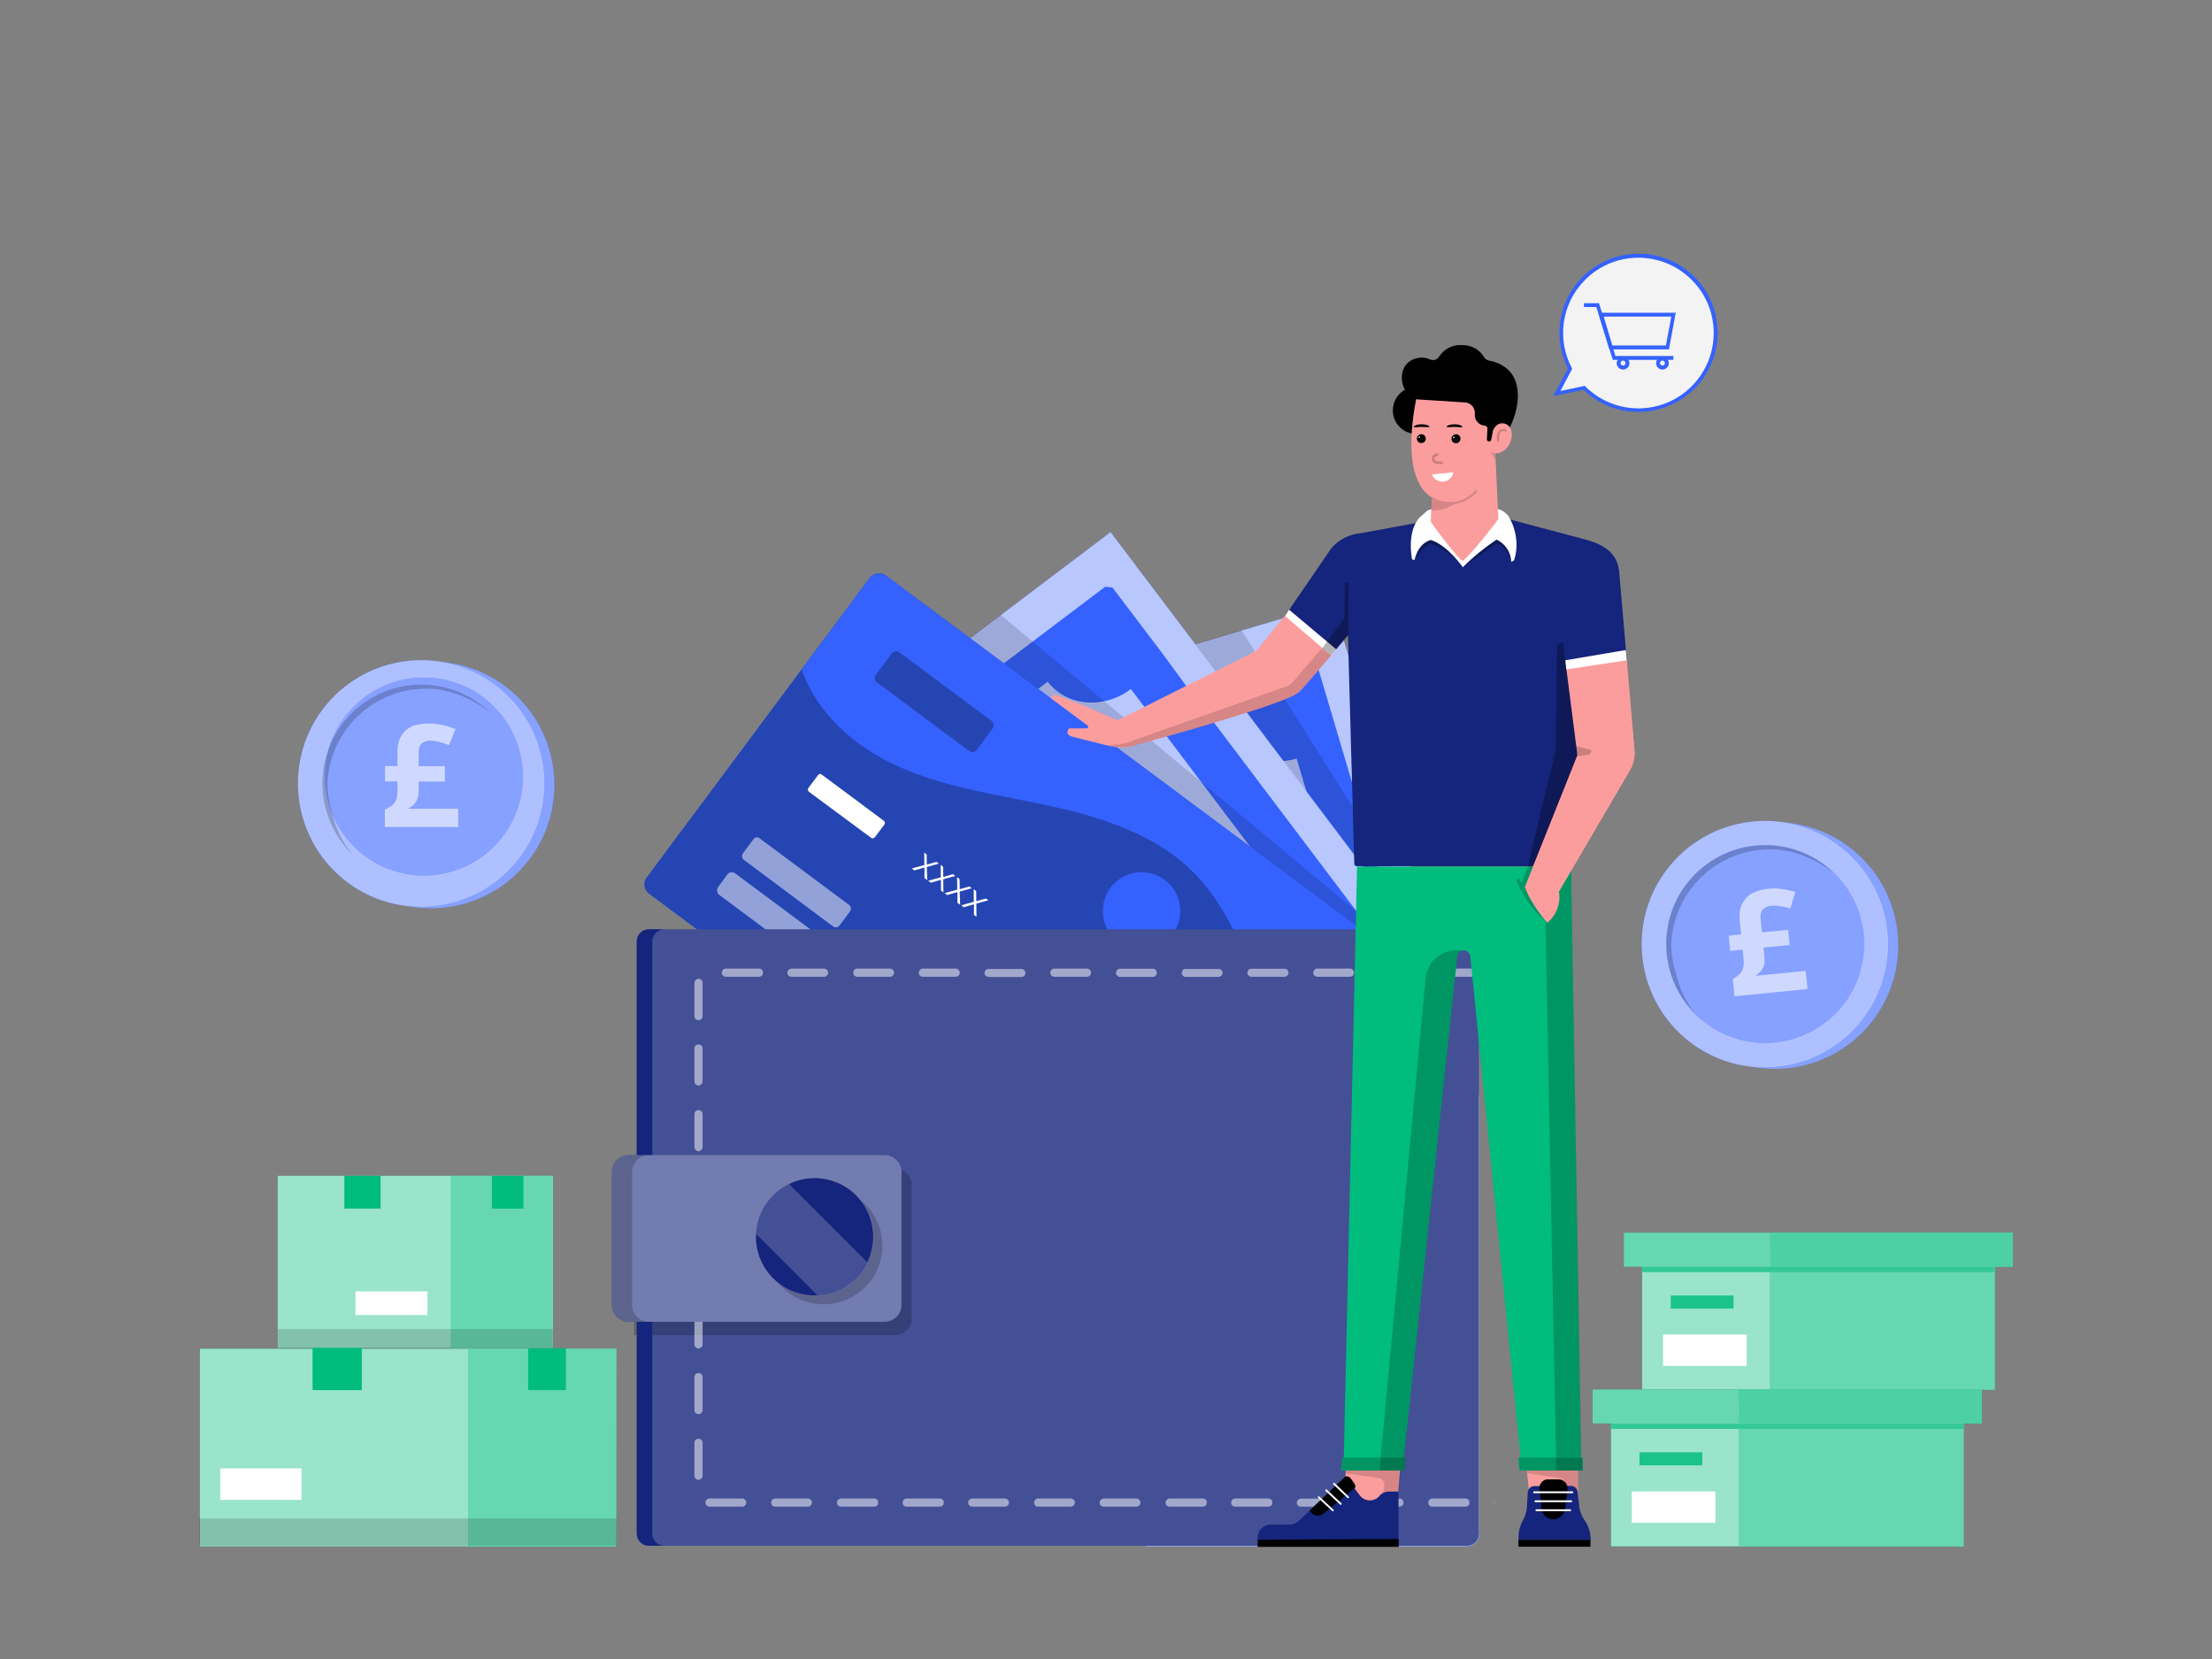 <?xml version="1.0" encoding="utf-8"?>
<!-- Generator: Adobe Illustrator 27.1.0, SVG Export Plug-In . SVG Version: 6.00 Build 0)  -->
<svg version="1.1" id="Layer_1" xmlns="http://www.w3.org/2000/svg" xmlns:xlink="http://www.w3.org/1999/xlink" x="0px" y="0px"
	 viewBox="0 0 1600 1200" style="enable-background:new 0 0 1600 1200;" xml:space="preserve">
<rect x="0" y="0" width="1600" height="1200" fill="#808080" stroke="none"/>
<style type="text/css">
	.st0{fill:#00BC7D;}
	.st1{opacity:0.6;fill:#FFFFFF;enable-background:new    ;}
	.st2{opacity:0.4;fill:#FFFFFF;enable-background:new    ;}
	.st3{fill:#FFFFFF;}
	.st4{opacity:0.15;enable-background:new    ;}
	.st5{fill:#3562FF;}
	.st6{opacity:0.65;fill:#FFFFFF;enable-background:new    ;}
	.st7{opacity:0.3;enable-background:new    ;}
	.st8{opacity:0.5;fill:#FFFFFF;enable-background:new    ;}
	.st9{fill:#15247C;}
	.st10{opacity:0.2;fill:#FFFFFF;enable-background:new    ;}
	.st11{opacity:0.2;enable-background:new    ;}
	.st12{fill:#FC9D9D;}
	.st13{fill:none;stroke:#FFFFFF;stroke-width:1.34;stroke-linecap:round;stroke-linejoin:round;}
	.st14{opacity:0.3;fill:#FFFFFF;enable-background:new    ;}
	.st15{opacity:0.1;fill:#FFFFFF;enable-background:new    ;}
	.st16{opacity:0.9;fill:#FFFFFF;enable-background:new    ;}
	.st17{opacity:0.6;}
</style>
<g>
	<path class="st0" d="M445.4,975.6H144.6v142.9h300.8V975.6z"/>
	<path class="st1" d="M445.4,975.6H144.6v142.9h300.8V975.6z"/>
	<path class="st0" d="M445.9,975.6H338.7v142.9h107.1L445.9,975.6L445.9,975.6z"/>
	<path class="st2" d="M445.9,975.6H338.7v142.9h107.1L445.9,975.6L445.9,975.6z"/>
	<path class="st3" d="M218.1,1062.1h-58.8v22.8h58.8V1062.1z"/>
	<path class="st0" d="M261.7,974.7h-35.6v30.8h35.6V974.7z"/>
	<path class="st0" d="M409.3,975.2H382v30.3h27.3V975.2z"/>
	<path class="st4" d="M446,1098.3H144v19.7h302V1098.3z"/>
	<path class="st0" d="M399.9,850.5h-199v124.4h199V850.5z"/>
	<path class="st1" d="M399.9,850.5h-199v124.4h199V850.5z"/>
	<path class="st3" d="M309.2,934.1h-52.1v17.1h52.1V934.1z"/>
	<path class="st0" d="M275.3,850.5h-26.2v23.7h26.2V850.5z"/>
	<path class="st0" d="M399.5,850.5h-73.3v124.4h73.3V850.5z"/>
	<path class="st2" d="M399.5,850.5h-73.3v124.4h73.3V850.5z"/>
	<path class="st0" d="M378.6,850.5h-22.8v23.7h22.8V850.5z"/>
	<path class="st4" d="M399.9,961.4h-199V975h199V961.4z"/>
	<path class="st5" d="M653.3,528.8l1.5,5l4.6,15.5l4.6,15.4l5.7,19.5l26.1,88l6.9,23.1l0.3,1l1.4,4.3l1.4,4.6l0.3,1.3l18.8,63
		l3.1,10.1l2.4,8l1.5,5.2l12.2,40.8l4.9,16.8l0.7,2.4l1.5,5.3l1.7,5.5l3.1,10.2l5.2,17.5l3.2,10.9l11.6,39.2l52.5,177h232.6
		c4.9,0,8.8-3.9,8.8-8.8V792.8l-1.7-5.6l-6.6-22.7l-17.2-58.1l-1.4-4.6l-0.4-1.3l-8.4-28.3l-24.4-81.9l-45.7-153.8L864.8,466
		l-23.5,7l-80,23.7l-11.5,3.5l-29,8.5l-53.8,16L653.3,528.8z"/>
	<path class="st6" d="M653.3,528.8l1.5,5l4.6,15.5l4.6,15.4l5.7,19.5l26.1,88l6.9,23.1l0.3,1l1.4,4.3l1.4,4.6l0.3,1.3l18.8,63
		l3.1,10.1l2.4,8l1.5,5.2l12.2,40.8l4.9,16.8l0.7,2.4l1.5,5.3l1.7,5.5l3.1,10.2l5.2,17.5l3.2,10.9l11.6,39.2l52.5,177h232.6
		c4.9,0,8.8-3.9,8.8-8.8V792.8l-1.7-5.6l-6.6-22.7l-17.2-58.1l-1.4-4.6l-0.4-1.3l-8.4-28.3l-24.4-81.9l-45.7-153.8L864.8,466
		l-23.5,7l-80,23.7l-11.5,3.5l-29,8.5l-53.8,16L653.3,528.8z"/>
	<path class="st5" d="M877.7,715.2c22.8-6.7,36-30.4,29.3-52.8c-6.7-22.4-30.5-35-53.4-28.3s-35.9,30.4-29.3,52.8
		S854.8,722.1,877.7,715.2z"/>
	<path class="st5" d="M684.7,553.4L720,672.2l5,17.1l2.9,9.9l0.4,1.4l1.5,5l12.6,42.7L746,760l2.9,9.9l20.7,69.7l3.8,12.6l3.1,10.2
		l3.4,11.2v0.1l2.2,7.6l0.1,0.6l6.2,20.4l3.6,12.3l2.5,8.7l47.6,160.4l1.7,5.9l8.4,28.3h34.9l-41.5-139.5L827,915.7l-5.3-18.1
		l-15.3-51.3l-3.1-10.2l-3.5-11.8l-19.5-65.5l-2.9-9.8l-12.7-42.7l-1.7-5.7l-1.4-4.6l-2.9-10.2l-4.1-13.4l-19-63.7
		c0.6-0.1,1.1-0.3,1.7-0.6c7.3-2.4,13.9-6.6,19.2-12c10.2-10.5,14.6-25.1,10.5-39.1l1.4-0.4l76.1-22.5l34.5-10.2l4.5-1.4
		c5.5,18.5,24.2,29.7,44.5,28c3.4-0.3,6.7-0.8,9.9-1.8l7.4,24.9l18.6,62.9l10.8,36.3l16.4,55.5l55.7,187.7l18.9,63.7l3.6,12.5V873.9
		l-20.6-69.5l-27.2-91.7l-11.9-40.1l-6.7-22.7l-52-175.1c-1.5-0.8-3.2-1.7-4.9-2.4l-63,18.8l-23.5,7L825,508.4l-81.2,24.1l-56.8,17
		C686.3,550.5,685.5,551.9,684.7,553.4z"/>
	<path class="st5" d="M544.7,580.5l54.8,72.4l14.6,19.3l37.8,50l6.3,8.4l40.3,53.4l6.3,8.4l43.8,58l1.8,2.4l6.4,8.5l5,6.7l1.3,1.7
		l8.1,10.8v0.1l0.3,0.3l3.4,4.5l13,17.2l11.9,15.7l45.7,60.4l81.2,107.4l2.8,3.8l21.4,28.3h109.7c4.9,0,8.8-3.9,8.8-8.8V737.5
		l-5.2-6.9l-0.1-0.1l-18.1-24l-3.5-4.6l-0.8-1.3l-17.9-23.8l-3.5-4.6l-17.1-22.5l-57.7-76.5l-17.2-22.8L900.1,513l-16.7-22.1
		L864.6,466l-61.3-81.1L685.5,474l-61.1,46.4L588,547.8l-35,26.5L544.7,580.5z"/>
	<path class="st6" d="M544.7,580.5l54.8,72.4l14.6,19.3l37.8,50l6.3,8.4l40.3,53.4l6.3,8.4l43.8,58l1.8,2.4l6.4,8.5l5,6.7l1.3,1.7
		l8.1,10.8v0.1l0.3,0.3l3.4,4.5l13,17.2l11.9,15.7l45.7,60.4l81.2,107.4l2.8,3.8l21.4,28.3h109.7c4.9,0,8.8-3.9,8.8-8.8V737.5
		l-5.2-6.9l-0.1-0.1l-18.1-24l-3.5-4.6l-0.8-1.3l-17.9-23.8l-3.5-4.6l-17.1-22.5l-57.7-76.5l-17.2-22.8L900.1,513l-16.7-22.1
		L864.6,466l-61.3-81.1L685.5,474l-61.1,46.4L588,547.8l-35,26.5L544.7,580.5z"/>
	<path class="st5" d="M820.4,676.3c19-14.4,23-41,8.8-59.8c-14.1-18.8-40.9-22.1-59.9-7.7c-19,14.4-23,41-8.8,59.8
		C774.6,687.3,801.3,690.7,820.4,676.3z"/>
	<path class="st5" d="M582.8,592.6l33.2,43.8l26.9,35.6l21.4,28.4l4.5,5.9l2.2,3.1l3.1,4.2l3.2,4.2l41.3,54.6l4.2,5.6l2.1,2.8l5,6.6
		l39.5,52.2l7.8,10.4l6.3,8.4l33.2,43.7l10.2,13.6l107.7,142.4l19.3,25.6l2.2,2.9l0.8,1.1L980,1118h80.8c4.9,0,8.8-3.9,8.8-8.8v-1.5
		c-14.3-13.9-38.2-14.6-56.3-1l-12.9-16.9l-2.2-2.9l-2.2-2.9l-48.6-64.1l-56-74.1l-50.3-66.5L830,864.6l-16.7-22.1l-6.3-8.4
		l-7.3-9.7l-43.4-57.6l-6.4-8.5l-7.6-10.1l-31.7-41.9l-1.8-2.4l-2.7-3.5l-3.4-4.3l-0.6-0.8l-17.5-23.2l-34.9-46.2
		c13.3-10.1,19.9-25.4,18.6-39.8c-0.6-7.1-3.1-13.9-7.4-19.6l2.7-2.1l5-3.8l59.1-44.7l21.3-16.1l8.8-6.7c0.8,1.1,1.8,2.2,2.8,3.2
		c14.1,14.8,38.9,16.1,57.4,2.1l7,9.2l19.5,25.8l104.6,138.4l41.7,55.5l57.7,76.3l20.7,27.3v-55.7l-8.4-11.1l-39.5-52.2l-6.2-8.1
		l-2.8-3.6l-21.4-28.3l-27.5-36.3l-84.5-111.9l-19.6-25.8l-18.3-25L804.7,425c-1.8-0.3-3.6-0.4-5.3-0.6l-93,70.3l-39.6,30l-12,9.1
		l-6.3,4.8l-45.7,34.6l-15.8,12l-3.1,2.4C583.4,589.1,583,591,582.8,592.6z"/>
	<path class="st4" d="M864.5,465.8l18.9,24.9l16.7,22.1l28.2,37.3l17.4,22.8l57.7,76.5l39.1,52.1l-8.4-29.4L988.7,600l-74.5-118.4
		L898,455.8L864.5,465.8z"/>
	<path class="st4" d="M697.3,464.9L982.5,672h14L723.7,444.7L697.3,464.9z"/>
	<path class="st5" d="M819,906.5L469.4,646.4c-3.6-2.8-4.5-8-1.7-11.6L629.1,418c2.8-3.6,8-4.5,11.6-1.7l349.4,260.1
		c3.6,2.8,4.3,8,1.7,11.6L830.6,904.8C827.8,908.5,822.6,909.3,819,906.5z"/>
	<path class="st7" d="M819,906.5L469.4,646.4c-3.6-2.8-4.5-8-1.7-11.6L629.1,418c2.8-3.6,8-4.5,11.6-1.7l349.4,260.1
		c3.6,2.8,4.3,8,1.7,11.6L830.6,904.8C827.8,908.5,822.6,909.3,819,906.5z"/>
	<path class="st5" d="M989.8,676.1L641.2,416.6c-3.9-2.9-9.4-2.1-12.3,1.8l-48.3,65c-0.4,0.6-0.4,1.1-0.3,1.8
		c10.5,30.4,37.7,54.6,67.5,68.3c35.6,16.5,75.1,21.4,113.3,29.8s77.5,21.6,104.3,49.9c25.5,26.8,36.8,63.4,53.2,96.6
		c5,10.2,10.8,19.9,17.5,29c0.6,0.8,1.8,1,2.7,0.4c0.1-0.1,0.3-0.3,0.4-0.4l52.4-70.4C994.6,684.5,993.8,679.1,989.8,676.1z"/>
	<path class="st3" d="M668.7,635.2v-7.7l-7.4,2.1l-1.8-1.4l9.1-2.5l-0.1-9l1.8,1.4l0.1,7.3l7-2l1.7,1.3l-8.7,2.4l0.3,9.5
		L668.7,635.2z"/>
	<path class="st3" d="M680.6,644.1v-7.7l-7.4,2.1l-1.8-1.4l9.1-2.5l-0.1-9l1.8,1.4l0.1,7.3l7-2l1.7,1.3l-8.7,2.4l0.1,9.5
		L680.6,644.1z"/>
	<path class="st3" d="M692.5,653v-7.7l-7.4,2.1l-1.8-1.4l9.1-2.5l-0.1-9l1.8,1.4l0.1,7.3l7-2l1.7,1.3l-8.7,2.4l0.3,9.5L692.5,653z"
		/>
	<path class="st3" d="M704.5,661.8v-7.7l-7.4,2.1l-1.8-1.4l9.1-2.5l-0.1-9.1l1.8,1.4l0.1,7.3l7-2l1.7,1.3l-8.7,2.4l0.1,9.5
		L704.5,661.8z"/>
	<path class="st3" d="M744.2,691.4v-7.7l-7.4,2.1l-1.8-1.4l9.1-2.5l-0.1-9l1.8,1.4l0.1,7.3l7-2l1.7,1.3l-8.7,2.4l0.1,9.5
		L744.2,691.4z"/>
	<path class="st3" d="M756.1,700.2v-7.7l-7.4,2.1l-1.8-1.4l9.1-2.5l-0.1-9l1.8,1.4l0.1,7.3l7-2l1.7,1.3l-8.7,2.4l0.3,9.5
		L756.1,700.2z"/>
	<path class="st3" d="M768,709.2v-7.7l-7.4,2.1l-1.8-1.4l9.1-2.5l-0.1-9l1.8,1.4l0.1,7.3l7-2l1.7,1.3l-8.7,2.4l0.3,9.5L768,709.2z"
		/>
	<path class="st3" d="M779.9,718v-7.7l-7.4,2.1l-1.8-1.4l9.1-2.5l-0.1-9l1.8,1.4l0.1,7.3l7-2l1.7,1.3l-8.7,2.4l0.1,9.5L779.9,718z"
		/>
	<path class="st5" d="M825.7,686.9c15.5,0,28-12.5,28-28s-12.5-28-28-28s-28,12.5-28,28S810.2,686.9,825.7,686.9z"/>
	<path class="st7" d="M650.5,471.8l66.7,49.6c1.7,1.3,2.1,3.6,0.8,5.5l-11.5,15.5c-1.3,1.7-3.6,2.1-5.5,0.8l-66.7-49.6
		c-1.7-1.3-2.1-3.6-0.8-5.5l11.5-15.5C646.4,470.9,648.8,470.5,650.5,471.8z"/>
	<path class="st8" d="M532,631.9l118.8,88.4c2,1.4,2.2,4.1,0.8,6l-6.4,8.7c-1.4,2-4.1,2.2-6,0.8l-118.8-88.4c-2-1.4-2.2-4.1-0.8-6
		l6.4-8.7C527.4,630.7,530,630.3,532,631.9z"/>
	<path class="st8" d="M549.5,606.4l64.7,48.2c1.4,1.1,1.7,3.1,0.7,4.5l-7.7,10.4c-1.1,1.4-3.1,1.7-4.5,0.7L538,621.9
		c-1.4-1.1-1.7-3.1-0.7-4.5L545,607C546.1,605.5,548.1,605.3,549.5,606.4z"/>
	<path class="st3" d="M594.3,560.2l45,33.5c0.8,0.7,1,1.8,0.4,2.7l-6.9,9.2c-0.7,0.8-1.8,1-2.7,0.4l-45-33.3c-0.8-0.7-1-1.8-0.4-2.7
		l6.9-9.2C592.4,559.7,593.5,559.5,594.3,560.2z"/>
	<path class="st3" d="M820.8,728.8l45,33.5c0.8,0.7,1,1.8,0.4,2.7l-6.9,9.2c-0.7,0.8-1.8,1-2.7,0.4l-45-33.5c-0.8-0.7-1-1.8-0.4-2.7
		l6.9-9.2C818.8,728.2,820,728.1,820.8,728.8z"/>
	<path class="st9" d="M460.6,681v428.3c0,4.9,3.9,8.8,8.8,8.8h591.5c4.9,0,8.8-3.9,8.8-8.8V681c0-4.9-3.9-8.8-8.8-8.8H469.5
		C464.6,672.2,460.7,676.1,460.6,681z"/>
	<path class="st10" d="M460.6,681v428.3c0,4.9,3.9,8.8,8.8,8.8h591.5c4.9,0,8.8-3.9,8.8-8.8V681c0-4.9-3.9-8.8-8.8-8.8H469.5
		C464.6,672.2,460.7,676.1,460.6,681z"/>
	<path class="st11" d="M458.5,965.8h188.8c6.7,0,12.2-5.5,12.2-12.2v-96.2c0-6.7-5.5-12.2-12.2-12.2H458.5V965.8z"/>
	<path class="st9" d="M471.8,1109.3V681c0-4.9,3.9-8.8,8.8-8.8h-11.2c-4.9,0-8.8,3.9-8.8,8.8v428.3c0,4.9,3.9,8.8,8.8,8.8h11.2
		C475.7,1118.2,471.8,1114.2,471.8,1109.3z"/>
	<path class="st8" d="M1044.9,703.6c0,1.7,1.3,2.9,2.9,2.9h23.8c1.7-0.1,2.8-1.5,2.8-3.1c-0.1-1.5-1.3-2.7-2.8-2.8h-23.8
		C1046.3,700.6,1044.9,701.9,1044.9,703.6z M997.4,703.6c0,1.7,1.3,2.9,2.9,2.9h23.8c1.4,0,2.5-1,2.8-2.2c0-0.3,0.1-0.4,0.1-0.7
		c0-1.5-1.3-2.9-2.8-2.9h-23.8C998.8,700.5,997.4,701.8,997.4,703.6C997.4,703.4,997.4,703.4,997.4,703.6z M949.9,703.6
		c0,1.7,1.3,2.9,2.9,2.9h23.8c1.7-0.1,2.8-1.5,2.8-3.1c-0.1-1.5-1.3-2.7-2.8-2.8h-23.8C951.2,700.6,949.9,701.9,949.9,703.6z
		 M902.3,703.6c0,1.5,1.1,2.8,2.7,2.9c0.1,0,0.1,0,0.3,0h23.8c1.7,0,2.9-1.4,2.9-2.9c0-1.7-1.3-2.9-2.9-2.9h-23.8
		C903.7,700.5,902.3,701.9,902.3,703.6z M854.8,703.6c0,0.1,0,0.4,0,0.6s0,0.1,0,0.3c0.4,1.3,1.5,2.1,2.8,2.1h23.8
		c0.3,0,0.4,0,0.7-0.1c1.4-0.3,2.2-1.5,2.2-2.8c0-0.7-0.3-1.4-0.7-2l-0.1-0.1c-0.6-0.6-1.3-0.7-2-0.7h-23.8
		C856.1,700.6,854.8,701.9,854.8,703.6z M807.2,703.6c0,1.1,0.7,2.1,1.7,2.7c0.4,0.3,0.8,0.3,1.3,0.3H834c1.7-0.1,2.8-1.5,2.8-3.1
		c-0.1-1.5-1.3-2.7-2.8-2.8h-23.8C808.6,700.6,807.4,701.9,807.2,703.6z M759.7,703.6c0,1.7,1.3,2.9,2.9,2.9h23.8
		c1.7-0.1,2.8-1.5,2.8-3.1c-0.1-1.5-1.3-2.7-2.8-2.8h-23.8C761,700.6,759.7,701.9,759.7,703.6z M712.1,703.6c0,1.3,0.7,2.4,1.8,2.8
		c0.3,0.1,0.7,0.1,1.1,0.3h23.8c0.8,0,1.5-0.3,2.1-0.8c0.6-0.6,0.8-1.4,0.8-2.1c0-1.4-1-2.7-2.4-2.9c-0.1,0-0.4,0-0.6,0h-23.8
		C713.5,700.8,712.3,702,712.1,703.6z M664.6,703.6c0,1.7,1.3,2.9,2.9,2.9h23.8c1.7,0,2.9-1.3,2.9-2.9c0-0.1,0-0.1,0-0.3
		c-0.1-1.5-1.4-2.7-2.9-2.7h-23.8C666,700.6,664.6,701.9,664.6,703.6z M617.2,703.6c0,1.7,1.3,2.9,2.9,2.9h23.8
		c1.7-0.1,2.8-1.5,2.8-3.1c-0.1-1.5-1.3-2.7-2.8-2.8h-23.8C618.4,700.6,617.2,701.9,617.2,703.6z M569.5,703.6
		c0,1.7,1.3,2.9,2.9,2.9h23.8c1.7-0.1,2.8-1.5,2.8-3.1c-0.1-1.5-1.3-2.7-2.8-2.8h-23.7c-0.4,0-0.7,0-1.1,0.3
		C570.4,701.2,569.7,702.3,569.5,703.6z M522.1,703.6c0,1.7,1.3,2.9,2.9,2.9h23.8c1.7,0.1,3.1-1.1,3.1-2.8c0.1-1.7-1.1-3.1-2.8-3.1
		c-0.1,0-0.3,0-0.4,0h-23.8C523.5,700.6,522.1,701.9,522.1,703.6z M502.3,711v23.8c-0.1,1.7,1.1,3.1,2.8,3.1
		c1.7,0.1,3.1-1.1,3.1-2.8c0-0.1,0-0.3,0-0.4v-23.8c0-1.7-1.3-2.9-2.9-2.9C503.6,708.1,502.3,709.3,502.3,711z M502.3,758.6v23.8
		c0.1,1.7,1.5,2.8,3.1,2.8c1.5-0.1,2.7-1.3,2.8-2.8v-23.8c0.1-1.7-1.1-3.1-2.8-3.1c-1.7-0.1-3.1,1.1-3.1,2.8
		C502.2,758.3,502.2,758.5,502.3,758.6z M502.3,806.1v23.8c0.1,1.7,1.5,2.8,3.1,2.8c1.5-0.1,2.7-1.3,2.8-2.8v-23.8
		c0.1-1.7-1.1-3.1-2.8-3.1c-1.7-0.1-3.1,1.1-3.1,2.8C502.2,806,502.2,806.1,502.3,806.1z M502.3,853.7v23.8
		c-0.1,1.7,1.1,3.1,2.8,3.1c1.7,0.1,3.1-1.1,3.1-2.8c0-0.1,0-0.3,0-0.4v-23.8c-0.1-1.7-1.5-2.8-3.1-2.8
		C503.6,851.1,502.3,852.2,502.3,853.7z M502.3,901.2V925c-0.1,1.7,1.1,3.1,2.8,3.1c1.7,0.1,3.1-1.1,3.1-2.8c0-0.1,0-0.3,0-0.4
		v-23.8c-0.1-1.7-1.5-2.8-3.1-2.8C503.6,898.5,502.3,899.8,502.3,901.2z M502.3,948.8v23.8c0.1,1.7,1.5,2.8,3.1,2.8
		c1.5-0.1,2.7-1.3,2.8-2.8v-23.8c-0.1-1.7-1.5-2.8-3.1-2.8C503.6,946.2,502.3,947.3,502.3,948.8z M502.3,996.3v23.8
		c0.1,1.7,1.5,2.8,3.1,2.8c1.5-0.1,2.7-1.3,2.8-2.8v-23.8c0.1-1.7-1.1-3.1-2.8-3.1c-1.7-0.1-3.1,1.1-3.1,2.8
		C502.2,996,502.2,996.2,502.3,996.3z M502.3,1043.8v23.8c0.1,1.7,1.5,2.8,3.1,2.8c1.5-0.1,2.7-1.3,2.8-2.8v-23.8
		c0.1-1.7-1.1-3.1-2.8-3.1c-1.7-0.1-3.1,1.1-3.1,2.8C502.2,1043.5,502.2,1043.6,502.3,1043.8z M1080.7,1086.9c0,0.4,0.1,0.8,0.3,1.3
		v-2.4C1080.7,1086.2,1080.7,1086.5,1080.7,1086.9z M1033.1,1086.9c0,1.7,1.3,2.9,2.9,2.9h23.8c1.7,0.1,3.1-1.1,3.1-2.8
		c0.1-1.7-1.1-3.1-2.8-3.1c-0.1,0-0.3,0-0.4,0h-23.8C1034.4,1084,1033.1,1085.4,1033.1,1086.9z M985.6,1086.9c0,1.7,1.3,2.9,2.9,2.9
		h23.8c1.7,0,2.9-1.3,2.9-2.9c0-1.1-0.6-2.1-1.5-2.7c-0.4-0.3-1-0.4-1.4-0.3h-23.8C986.9,1084,985.6,1085.2,985.6,1086.9z
		 M938,1086.9c0,1.7,1.3,2.9,2.9,2.9h23.8c1.3,0,2.5-1,2.8-2.2c0-0.1,0.1-0.4,0.1-0.6v-0.1c0-1.4-1-2.5-2.2-2.8
		c-0.3,0-0.4-0.1-0.7-0.1H941c-1.3,0-2.4,0.8-2.8,2.1C938,1086.5,938,1086.6,938,1086.9z M890.5,1086.9c0,1.7,1.3,2.9,2.9,2.9h23.8
		c1.7,0.1,3.1-1.1,3.1-2.8c0.1-1.7-1.1-3.1-2.8-3.1c-0.1,0-0.3,0-0.4,0h-23.8C891.8,1084,890.5,1085.2,890.5,1086.9z M843.1,1086.9
		c0,1.7,1.3,2.9,2.9,2.9h23.8c1.7,0.1,3.1-1.1,3.1-2.8c0.1-1.7-1.1-3.1-2.8-3.1c-0.1,0-0.3,0-0.4,0h-23.8
		C844.3,1084,843.1,1085.4,843.1,1086.9z M795.4,1086.9c0,1.7,1.3,2.9,2.9,2.9h23.8c1.7-0.1,2.8-1.5,2.8-3.1
		c-0.1-1.5-1.3-2.7-2.8-2.8h-23.8C796.8,1084,795.4,1085.4,795.4,1086.9z M748,1086.9c0,1.7,1.3,2.9,2.9,2.9h23.8
		c1.7-0.1,2.8-1.5,2.8-3.1c-0.1-1.5-1.3-2.7-2.8-2.8h-23.8C749.2,1084,748,1085.4,748,1086.9z M700.3,1086.9c0,1.7,1.3,2.9,2.9,2.9
		H727c1.7-0.1,2.8-1.5,2.8-3.1c-0.1-1.5-1.3-2.7-2.8-2.8h-23.8C701.7,1084,700.3,1085.2,700.3,1086.9z M652.9,1086.9
		c0,1.7,1.3,2.9,2.9,2.9h23.8c1.7,0.1,3.1-1.1,3.1-2.8c0.1-1.7-1.1-3.1-2.8-3.1c-0.1,0-0.3,0-0.4,0h-23.8
		C654.1,1084,652.9,1085.4,652.9,1086.9z M605.4,1086.9c0,1.7,1.3,2.9,2.9,2.9h23.8c1.7,0.1,3.1-1.1,3.1-2.8
		c0.1-1.7-1.1-3.1-2.8-3.1c-0.1,0-0.3,0-0.4,0h-23.8C606.6,1084,605.4,1085.4,605.4,1086.9z M557.8,1086.9c0,1.7,1.3,2.9,2.9,2.9
		h23.8c1.7-0.1,2.8-1.5,2.8-3.1c-0.1-1.5-1.3-2.7-2.8-2.8h-23.8C559,1084,557.8,1085.4,557.8,1086.9z M510.3,1086.6
		c-0.1,1.7,1,3.1,2.7,3.2c0.4,0,0.8,0,1.4,0H537c1.7-0.1,2.8-1.5,2.8-3.1c-0.1-1.5-1.3-2.7-2.8-2.8h-22.7c-0.3,0-0.6,0-0.7,0
		C511.8,1083.8,510.4,1085,510.3,1086.6z"/>
	<path class="st9" d="M454.7,835.5h185.2c6.7,0,12.2,5.5,12.2,12.2v96.2c0,6.7-5.5,12.2-12.2,12.2H454.7c-6.7,0-12.2-5.5-12.2-12.2
		v-96.2C442.5,841,448,835.5,454.7,835.5z"/>
	<path class="st2" d="M454.7,835.5h185.2c6.7,0,12.2,5.5,12.2,12.2v96.2c0,6.7-5.5,12.2-12.2,12.2H454.7c-6.7,0-12.2-5.5-12.2-12.2
		v-96.2C442.5,841,448,835.5,454.7,835.5z"/>
	<path class="st11" d="M457.2,943.9v-96.2c0-6.7,5.5-12.2,12.2-12.2h-14.6c-6.7,0-12.2,5.5-12.2,12.2v96.2c0,6.7,5.5,12.2,12.2,12.2
		h14.6C462.7,956.1,457.2,950.6,457.2,943.9z"/>
	<path class="st11" d="M562.8,927.7c14.7,18.2,41.5,21,59.7,6.3s21-41.5,6.3-59.7c-1.8-2.4-4.1-4.5-6.3-6.3
		c14.7,18.2,11.9,44.8-6.3,59.7C600.6,940.3,578.4,940.3,562.8,927.7z"/>
	<path class="st9" d="M546.8,894.6c0,23.4,18.9,42.4,42.4,42.4c23.4,0,42.4-18.9,42.4-42.4c0-23.4-18.9-42.4-42.4-42.4
		C565.8,852.2,546.8,871.1,546.8,894.6z"/>
	<path class="st10" d="M546.8,892.5l44.4,44.4c15.5-0.7,29.3-9.9,36-24l-56.6-56.6C556.8,863.2,547.5,877,546.8,892.5z"/>
	<path class="st12" d="M1009.5,1101.5l-73.4,1.8l29.3-20.9c4.8-3.4,7.7-8.8,7.8-14.7l1.3-23.2l39.8,0.1L1009.5,1101.5z"/>
	<path class="st4" d="M1001.3,1074.7v-0.4c0.3-2.5-1.5-4.8-3.9-5.2l-23.8-3.4l0.3-4.6h39.5l-3.5,38.8l-31.9-3.5l10.5-4.2
		C995.6,1089.2,1000.5,1082.4,1001.3,1074.7z"/>
	<path class="st12" d="M1141.5,1100.1h-33.1l-6.2-55.7l39.1,0.1L1141.5,1100.1z"/>
	<path class="st4" d="M1133.1,1090.7l-0.8-17.1c-0.1-2.2-1.8-4.1-3.9-4.5l-23.7-3.5l-0.6-4.8l37.1,0.1l0.1,39.5L1133.1,1090.7z"/>
	<path class="st0" d="M1136.4,626.8l7.3,436.8h-42.9l-37.3-372c-0.3-2.4-2.4-4.2-4.8-4.2s-4.3,1.8-4.6,4.2l-39.6,372h-42.7
		l9.8-436.8H1136.4z"/>
	<path class="st0" d="M1144.8,1063.7h-45.7l-0.8-9.4h46.4L1144.8,1063.7z"/>
	<path class="st11" d="M1144.8,1063.7h-45.7l-0.8-9.4h46.4L1144.8,1063.7z"/>
	<path class="st11" d="M1144.8,1063.7h-19.2l-0.3-9.4h19.3L1144.8,1063.7z"/>
	<path class="st11" d="M998,1061l33.2-353.8c1.4-11.3,10.9-19.7,22.3-19.9h5.3c-2.4,0-4.3,1.8-4.6,4.2l-39.4,370L998,1061z"/>
	<path class="st0" d="M1015.6,1063.7h-45.5l0.7-9.4h45.8L1015.6,1063.7z"/>
	<path class="st11" d="M1015.6,1063.7h-45.5l0.7-9.4h45.8L1015.6,1063.7z"/>
	<path class="st11" d="M1015.9,1063.7H998l0.7-9.4h17.9L1015.9,1063.7z"/>
	<path class="st11" d="M1136.4,626.8l7.4,427.2l-18.3,0.1l-8.8-446.8L1136.4,626.8z"/>
	<path class="st9" d="M909.7,1113.7v-1.5c0-5.2,4.2-9.4,9.4-9.4h13.2c2.8,0,5.5-1.1,7.4-2.9l33.6-31.8l10.4,13.7
		c2.9,3.9,8.7,4.6,12.6,1.7c0.6-0.4,1-0.8,1.4-1.4c1.7-2,4.2-3.2,6.9-3.2h7v34.6L909.7,1113.7z"/>
	<path d="M909.7,1113.7v5.2h102v-5.7L909.7,1113.7z"/>
	<path d="M979.9,1076.4l-22.7,18.5c-2.5,2-6.2,1.8-8.4-0.4l-1.7-1.7l26.1-24.8c1.4-0.4,2.8,0.1,3.8,1.3l2.7,3.9
		c0.7,0.8,0.8,2.1,0.4,3.1L979.9,1076.4z"/>
	<path class="st9" d="M1112.8,1074.9h-2.7c-2.5,0-4.8,1.8-5,4.5l-0.6,10.2c-0.1,3.2-1,6.3-2.4,9.1l-1,1.8c-1.8,3.6-2.8,7.6-2.7,11.6
		v1.8h52.2c0-5-1.5-10.1-4.5-14.3c-2.1-3.1-3.5-6.7-3.9-10.5l-1.1-10.4c-0.6-2.4-2.7-4.1-5-3.9h-1.8"/>
	<path d="M1150.4,1113.8h-52.1v5h52.1V1113.8z"/>
	<path d="M1119.7,1070.1h7.7c3.5,0,6.4,2.8,6.4,6.4c0,0.3,0,0.6,0,0.8l-1.7,14c-0.6,4.3-4.2,7.6-8.5,7.6c-4.5,0-8.1-3.4-8.5-7.7
		l-1.5-14c-0.6-3.4,1.8-6.6,5.3-7.1C1119,1070.1,1119.3,1070.1,1119.7,1070.1z"/>
	<path class="st13" d="M1109.6,1079.4h27.7"/>
	<path class="st13" d="M1110.6,1085.9h25.9"/>
	<path class="st13" d="M1111.3,1092.4h24.5"/>
	<path class="st13" d="M953.9,1083l10.2,9.5"/>
	<path class="st13" d="M959.3,1078l10.5,9.8"/>
	<path class="st13" d="M964.9,1073.2l10.2,9.8"/>
	<path class="st9" d="M963,473.7l12-14.4l4.6,165.7c0.1,0.8,0.8,1.5,1.7,1.5H1135c2,0,3.6-1.5,3.8-3.5l4.9-146.6l27.3-61.8
		c0-15.7-13.7-21.6-24.8-24.5l-58-15.4l-4.5,5c-9.7,10.9-26.3,12-37.3,2.4c-2.4-2.1-4.5-4.6-5.9-7.6h4.8l-60.5,11.1h-0.1
		c-8.4,0.7-16.1,4.5-21.6,10.8l-33.5,48.9L963,473.7z"/>
	<path class="st7" d="M1093.1,406.2c0,0-3.9-11.8-10.4-13l-24.7,16.9c0,0-10.5-13-23.5-16.9c-4.8,2.8-8.7,6.9-11.3,11.8l1-18.2
		l63.9-1.4C1088,385.4,1095.7,401,1093.1,406.2z"/>
	<path class="st12" d="M929.5,445.3l-21,25.6L807,521.7l15.7,16.9c0,0,89.9-24.4,112.6-35.3c2.5-1.3,4.8-2.9,6.6-5l21.3-24.5
		L929.5,445.3z"/>
	<path class="st12" d="M809.6,521.6L785.4,511l-20.9-8.1c-1.1-0.4-2.4-0.3-3.4,0.4c-0.7,0.7-1.1,1.5,0.4,2.7l25.1,18.6
		c0.6,0.4,0.7,1.3,0.3,1.7c-0.3,0.3-0.6,0.6-1,0.6h-12.6c0,0-4.2,4.6,3.2,6.2L800,539c0,0,16.1,4.5,23.5-1.4L809.6,521.6z"/>
	<path class="st9" d="M1088.2,370.4l2.7,2.4c0,0,10.1,15.3,4.2,32.6l-2,1l-0.1-1.5c-0.7-6.3-4.6-11.9-10.5-14.6
		c-8.8,5.9-16.9,12.5-24.4,20c0,0-11.1-16-23.1-19.7c0,0-8.8,1.4-11.8,14.4l-1.8-0.3c0,0-4.2-19.3,5.2-30.3l5.7-5
		c1.5-1,3.4-1.4,5.2-1.4h44.1C1083.8,367.9,1086.2,368.8,1088.2,370.4z"/>
	<path class="st3" d="M1088.2,370.4l2.7,2.4c0,0,10.1,15.3,4.2,32.6l-2,1l-0.1-1.5c-0.7-6.3-4.6-11.9-10.5-14.6
		c-8.8,5.9-16.9,12.5-24.4,20c0,0-11.1-16-23.1-19.7c0,0-8.8,1.4-11.8,14.4l-1.8-0.3c0,0-4.2-19.3,5.2-30.3l5.7-5
		c1.5-1,3.4-1.4,5.2-1.4h44.1C1083.8,367.9,1086.2,368.8,1088.2,370.4z"/>
	<path class="st7" d="M1105.1,626.5l12.6,0.4h17.2c2.2,0,4.2-1.7,4.2-4.1l8.1-146.4l-13.3-9.2c-0.8-2-3.2-2.9-5.2-2
		c-1.3,0.6-2.2,1.8-2.4,3.2l-1,74.1L1105.1,626.5z"/>
	<path class="st11" d="M1105.1,626.5l-4.3,12.5l-2.4-4.1c-1,1-1.3,2.7-0.7,3.9c2.4,5.3,9.1,18.8,21.6,28.7l-7-40.6L1105.1,626.5z"/>
	<path d="M1024.6,313.9c9.5,0,17.1-7.7,17.1-17.1s-7.7-17.1-17.1-17.1s-17.1,7.7-17.1,17.1C1007.4,306.2,1015.1,313.9,1024.6,313.9z
		"/>
	<path class="st12" d="M1170.4,413.2l11.8,129.6c0.4,5.7-1.1,11.3-4.3,16.1l-50.3,85.9c1.5,8.5-1.7,17.2-8.4,22.7
		c0,0-11.8-13.2-16.2-25.9l38-95.1l-0.7-64.1L1170.4,413.2z"/>
	<path class="st12" d="M1083.8,375.3c0,0.7-23.1,30.3-26.2,30.3c-3.1-1.5-22.8-27.6-22.7-28.3l0.8-17.4v-9.8
		c-0.6-2.2-3.2-4.5-3.2-7.4c-0.8-13.9-2.4-26.5-2.4-26.5s45.2-30.3,48,5l3.5,6.6L1083.8,375.3z"/>
	<path class="st9" d="M1133,483.8l-2.8-21.6l40.8-50.7l5.7,65.7L1133,483.8z"/>
	<path class="st12" d="M1133,483.8l8,62.6l-32.2,80.7l18.9,17.6l50.3-85.9c3.2-4.8,4.8-10.4,4.3-16.1l-5.6-65.5L1133,483.8z"/>
	<path class="st3" d="M966.7,469.8L932.4,441l-2.9,4.6l33.5,28.6L966.7,469.8z"/>
	<path class="st3" d="M1176,470.2l-43.8,7.4l0.8,6.6l43.7-6.6L1176,470.2z"/>
	<path class="st12" d="M1025.7,282.8c0,0-19.5,75.1,19.9,80.5c34,4.6,38-48.5,38-48.5l-1.4-24.7l-26.2-10.5L1025.7,282.8z"/>
	<path class="st4" d="M1081.4,328.1c-1.8-0.4-3.4-1.7-4.2-3.4l4.5,8.3L1081.4,328.1z"/>
	<path class="st4" d="M1068.3,355.9c-4.2,4.9-10.2,8.1-16.7,8.8c-4.9,3.2-10.6,4.8-16.4,4.5l0.7-9.7l1.3,0.7
		c9.9,5.5,22.5,3.2,30-5.5c0.1-0.3,0.7-0.3,1-0.1C1068.4,355.1,1068.4,355.5,1068.3,355.9z"/>
	<path d="M1053.3,314.1c1.8,0,3.2,1.5,3.1,3.4c-0.1,1.8-1.5,3.2-3.4,3.1c-1.8,0-3.2-1.5-3.1-3.4
		C1049.9,315.5,1051.5,314.1,1053.3,314.1C1053.2,314.1,1053.2,314.1,1053.3,314.1z"/>
	<path class="st3" d="M1052.1,316.4c0-0.3-0.2-0.6-0.5-0.6s-0.6,0.2-0.6,0.5s0.2,0.6,0.5,0.6S1052.1,316.7,1052.1,316.4z"/>
	<path d="M1028.1,320.5c1.8,0,3.2-1.4,3.2-3.2c0-1.8-1.4-3.2-3.2-3.2c-1.8,0-3.2,1.4-3.2,3.2S1026.3,320.5,1028.1,320.5z"/>
	<path class="st3" d="M1027.2,316.3c0-0.3-0.2-0.6-0.5-0.6s-0.6,0.2-0.6,0.5s0.2,0.6,0.5,0.6S1027.1,316.6,1027.2,316.3z"/>
	<path class="st11" d="M1038.9,335.5l4.1,0.3c0.4,0,0.8-0.4,1.1-0.8c0-0.4-0.4-0.8-0.8-1.1l-4.1-0.3c-1-0.1-1.8-1.1-1.7-2
		c0.1-1,1-1.7,2-1.7c0.4,0,0.8-0.4,1.1-0.8c0.1-0.4-0.4-0.8-0.8-1.1c-2.1-0.1-3.8,1.4-4.1,3.4C1035.4,333.4,1037,335.2,1038.9,335.5
		C1038.7,335.5,1038.9,335.5,1038.9,335.5z"/>
	<path class="st11" d="M1140.8,547l7.4-1c1.5,0,2.8-1.3,2.8-2.8c0-0.1,0-0.3,0-0.6l-11.1-2.9L1140.8,547z"/>
	<path d="M1020.2,261c4.3-2.7,9.7-3.1,14.3-1c2.4,1.1,5.2,0.1,6.4-2c3.4-5.2,9-8.4,15.1-8.4c10.8-0.4,15.5,5.5,17.5,8.8
		c0.8,1.4,2.2,2.2,3.8,2.5c5,0.7,15.3,4.5,18.9,14.8c6.3,18.2-6.7,38.2-6.7,38.2l-8.1-5l-1.4,2.2l-1.4,7c0,0.7-1,1.3-1.7,1.3
		c-0.8-0.1-1.4-0.8-1.4-1.7l0.4-7.6c0.1-1.1-0.7-2.1-1.8-2.2c0,0-0.1,0-0.3,0c-4.2-0.4-7.4-4.1-7-8.3c0,0,0,0,0-0.1
		c0.4-4.2-2.5-7.8-6.7-8.4c-0.1,0-0.3,0-0.3,0l-34.5-2.2C1013.8,287,1009.3,267.9,1020.2,261z"/>
	<path class="st3" d="M1050.5,341.7c0.4,0,0.7,0.3,0.6,0.7c-1.1,4.3-5.6,7-9.9,5.7c-2.2-0.6-4.2-2.1-5.2-4.2c-0.1-0.3,0-0.7,0.3-0.8
		h0.1L1050.5,341.7z"/>
	<path d="M1046.4,308.7c0.3,0.6,2.8,0.1,5.7,0.1c2.9,0,5.3,0.6,5.7,0c0.1-0.3-0.3-0.7-1.3-1.1c-1.4-0.6-2.8-0.8-4.2-0.8
		c-1.5,0-2.9,0.1-4.5,0.7C1046.7,308,1046.3,308.5,1046.4,308.7z"/>
	<path d="M1034,308.7c-0.3,0.6-2.8,0.1-5.7,0.1c-2.9,0-5.3,0.6-5.7,0c-0.1-0.3,0.3-0.7,1.3-1.1c1.4-0.6,2.8-0.8,4.3-0.8
		s2.9,0.1,4.3,0.7C1033.7,308,1034.1,308.6,1034,308.7z"/>
	<path class="st4" d="M819.8,535.5l2.8,3.1c0,0,89.9-24.4,112.6-35.3c2.5-1.3,4.8-2.9,6.6-5L963,474l-7.4-4.5L935.4,493
		c-1.3,1.5-2.9,2.8-4.9,3.5L819.8,535.5z"/>
	<path class="st7" d="M972.9,422.3l-0.6,25.1l-16,21.6l6.6,5l12.5-14.4v-37.3c0-0.7-0.6-1.1-1.1-1.1
		C973.5,421.1,972.9,421.6,972.9,422.3z"/>
	<path class="st4" d="M819.8,535.5c0,0-5.7,3.6-19.7,3.4c0,0,14.7,3.6,22.5-0.3L819.8,535.5z"/>
	<path class="st12" d="M1080.6,310.8c0.8-3.2,4.1-5.2,7.3-4.5c0.3,0.1,0.7,0.1,1,0.3c7.6,2.5,5.7,17.8-4.5,21
		c-6.3,1.1-5.3-2.7-4.8-7.7L1080.6,310.8z"/>
	<path class="st11" d="M1089.6,311.1c-1.1-0.7-2.4-1-3.6-0.6c-1.1,0.4-2.1,1.3-2.5,2.4c-0.7,1.4-1,2.9-0.7,4.5v1.3
		c0.1,0.4,0.6,0.7,1,0.6s0.6-0.4,0.6-0.8v-1.3c0-1.3,0.1-2.5,0.6-3.8c0.4-0.7,1-1.3,1.7-1.7c0.8-0.1,1.7,0,2.4,0.4
		c0.4,0.1,0.8,0,1-0.3C1090,311.8,1089.9,311.4,1089.6,311.1z"/>
	<path class="st0" d="M1442.8,901.2h-255v103.9h255V901.2z"/>
	<path class="st1" d="M1442.8,901.2h-255v103.9h255V901.2z"/>
	<path class="st0" d="M1442.8,901.2h-162.5v103.9h162.5V901.2z"/>
	<path class="st0" d="M1456,891.7h-281.4v24.5H1456V891.7z"/>
	<path class="st2" d="M1456,891.7h-281.4v24.5H1456V891.7z"/>
	<path class="st2" d="M1442.8,901.2h-162.5v103.9h162.5V901.2z"/>
	<path class="st0" d="M1456,891.7h-175.6v24.5H1456V891.7z"/>
	<path class="st14" d="M1456,891.7h-175.6v24.5H1456V891.7z"/>
	<path class="st0" d="M1442.8,916.3h-255v3.8h255V916.3z"/>
	<path class="st10" d="M1442.8,916.3h-255v3.8h255V916.3z"/>
	<path class="st3" d="M1263.4,965.3h-60.5V988h60.5V965.3z"/>
	<path class="st0" d="M1253.9,937.1h-45.4v9.4h45.4V937.1z"/>
	<path class="st15" d="M1253.9,937.1h-45.4v9.4h45.4V937.1z"/>
	<path class="st0" d="M1420.3,1014.6h-255v103.9h255V1014.6z"/>
	<path class="st1" d="M1420.3,1014.6h-255v103.9h255V1014.6z"/>
	<path class="st0" d="M1420.3,1014.6h-162.5v103.9h162.5V1014.6z"/>
	<path class="st0" d="M1433.4,1005.1H1152v24.5h281.4V1005.1z"/>
	<path class="st2" d="M1433.4,1005.1H1152v24.5h281.4V1005.1z"/>
	<path class="st2" d="M1420.3,1014.6h-162.5v103.9h162.5V1014.6z"/>
	<path class="st0" d="M1433.4,1005.1h-175.6v24.5h175.6V1005.1z"/>
	<path class="st14" d="M1433.4,1005.1h-175.6v24.5h175.6V1005.1z"/>
	<path class="st0" d="M1420.3,1029.8h-255v3.8h255V1029.8z"/>
	<path class="st10" d="M1420.3,1029.8h-255v3.8h255V1029.8z"/>
	<path class="st3" d="M1240.8,1078.8h-60.5v22.7h60.5V1078.8z"/>
	<path class="st0" d="M1231.3,1050.5h-45.4v9.4h45.4V1050.5z"/>
	<path class="st15" d="M1231.3,1050.5h-45.4v9.4h45.4V1050.5z"/>
	<path class="st5" d="M374.9,630.8c34.8-34.8,34.8-91.3,0-126.2c-34.8-34.8-91.3-34.8-126.2,0c-34.8,34.8-34.8,91.3,0,126.2
		C283.6,665.7,340.1,665.7,374.9,630.8z"/>
	<path class="st2" d="M374.9,630.8c34.8-34.8,34.8-91.3,0-126.2c-34.8-34.8-91.3-34.8-126.2,0c-34.8,34.8-34.8,91.3,0,126.2
		C283.6,665.7,340.1,665.7,374.9,630.8z"/>
	<path class="st5" d="M367.8,629.8c34.8-34.8,34.8-91.3,0-126.2c-34.8-34.8-91.3-34.8-126.2,0c-34.8,34.8-34.8,91.3,0,126.2
		S332.9,664.7,367.8,629.8z"/>
	<path class="st1" d="M367.8,629.8c34.8-34.8,34.8-91.3,0-126.2c-34.8-34.8-91.3-34.8-126.2,0c-34.8,34.8-34.8,91.3,0,126.2
		S332.9,664.7,367.8,629.8z"/>
	<path class="st5" d="M306.6,633.3c39.5,0,71.6-32,71.6-71.6c0-39.5-32-71.6-71.6-71.6s-71.6,32-71.6,71.6
		C235.1,601.2,267.1,633.3,306.6,633.3z"/>
	<path class="st2" d="M306.6,633.3c39.5,0,71.6-32,71.6-71.6c0-39.5-32-71.6-71.6-71.6s-71.6,32-71.6,71.6
		C235.1,601.2,267.1,633.3,306.6,633.3z"/>
	<path class="st11" d="M237,563.7c3.4-39.4,37.8-68.6,77.2-65.3c14.7,1.3,29.6,8.4,40.2,16.9c-28.4-27.5-73.7-26.6-101.1,1.7
		c-27.5,28.3-26.6,73.7,1.7,101.1c-6.6-7.8-11.3-17.1-14-27C238.7,583,236.2,572.6,237,563.7z"/>
	<path class="st5" d="M1312.8,768.3c46.6-16,71.4-66.8,55.4-113.4c-16-46.6-66.8-71.4-113.4-55.4s-71.4,66.8-55.4,113.4
		S1266.2,784.3,1312.8,768.3z"/>
	<path class="st2" d="M1312.8,768.3c46.6-16,71.4-66.8,55.4-113.4c-16-46.6-66.8-71.4-113.4-55.4s-71.4,66.8-55.4,113.4
		S1266.2,784.3,1312.8,768.3z"/>
	<path class="st5" d="M1283.3,771.9c49.1-3.7,86-46.5,82.3-95.6s-46.5-86-95.6-82.3s-86,46.5-82.3,95.6
		C1191.4,738.8,1234.2,775.6,1283.3,771.9z"/>
	<path class="st1" d="M1283.3,771.9c49.1-3.7,86-46.5,82.3-95.6s-46.5-86-95.6-82.3s-86,46.5-82.3,95.6
		C1191.4,738.8,1234.2,775.6,1283.3,771.9z"/>
	<path class="st5" d="M1313,744.5c34.1-20,45.5-63.8,25.5-97.9c-20-34.1-63.8-45.5-97.9-25.5s-45.5,63.8-25.5,97.9
		C1235.1,753.1,1278.9,764.5,1313,744.5z"/>
	<path class="st2" d="M1313,744.5c34.1-20,45.5-63.8,25.5-97.9c-20-34.1-63.8-45.5-97.9-25.5s-45.5,63.8-25.5,97.9
		C1235.1,753.1,1278.9,764.5,1313,744.5z"/>
	<path class="st11" d="M1209,679.9c3.4-39.4,37.8-68.6,77.3-65.3c14.7,1.3,29.6,8.4,40.2,16.9c-28.4-27.5-73.7-26.6-101.1,1.7
		c-27.5,28.4-26.6,73.7,1.7,101.1c-6.6-7.8-11.3-17.1-14-27C1210.7,699.2,1208.2,688.9,1209,679.9z"/>
	<path class="st16" d="M1185,184.9c-30.8,0-55.7,24.9-55.7,55.7c0,9,2.2,17.9,6.4,25.9l-9.7,17.9l19.9-4.1
		c22,21.6,57.3,21.3,78.9-0.6c21.6-22,21.3-57.3-0.6-78.9C1213.7,190.7,1199.5,184.9,1185,184.9z"/>
	<path class="st5" d="M1185,298c-14.7,0-29-5.7-39.5-16l-22.1,4.5l10.8-19.9c-14.3-28.2-3.1-62.6,25.1-76.9
		c28.2-14.3,62.6-3.1,76.9,25.1s3.1,62.6-25.1,76.9C1202.7,295.9,1193.9,298,1185,298z M1146.3,279.1l0.6,0.6
		c21.4,21.1,55.9,20.9,77-0.6s20.9-55.9-0.6-77c-21.4-21.1-55.9-20.9-77,0.6c-16.7,16.8-20.4,42.6-9.4,63.4l0.3,0.7l-8.5,16
		L1146.3,279.1z"/>
	<path class="st5" d="M1210.4,260.3h-43.8l-11.9-38.2h-9v-2.8h10.9l11.9,38.2h41.9V260.3z"/>
	<path class="st5" d="M1207.2,252.7h-43.1l-8-26.5h56L1207.2,252.7z M1166.2,249.9h38.8l3.9-20.9H1160L1166.2,249.9z"/>
	<path class="st5" d="M1174,267.3c-2.5,0-4.6-2.1-4.6-4.6s2.1-4.6,4.6-4.6s4.6,2.1,4.6,4.6C1178.7,265.2,1176.5,267.3,1174,267.3z
		 M1174,260.8c-1,0-1.8,0.8-1.8,1.8s0.8,1.8,1.8,1.8s1.8-0.8,1.8-1.8C1175.8,261.7,1175,260.8,1174,260.8z"/>
	<path class="st5" d="M1202.5,267.3c-2.5,0-4.6-2.1-4.6-4.6s2.1-4.6,4.6-4.6s4.6,2.1,4.6,4.6C1207.1,265.2,1205,267.3,1202.5,267.3z
		 M1202.5,260.8c-1,0-1.8,0.8-1.8,1.8s0.8,1.8,1.8,1.8s1.8-0.8,1.8-1.8C1204.3,261.7,1203.4,260.8,1202.5,260.8z"/>
	<g class="st17">
		<path class="st3" d="M309.7,523.3c3.7,0,7.3,0.4,10.7,1.2c3.4,0.8,6.4,1.8,9.1,2.9l-4.7,11.6c-2.4-1-4.7-1.8-7.1-2.4
			c-2.3-0.6-4.6-0.9-6.7-0.9c-2.2,0-4.1,0.6-5.8,1.9c-1.6,1.3-2.4,3.6-2.4,6.8v9.8h19v11.1h-19v7.2c0,2.5-0.4,4.5-1.2,6.1
			c-0.8,1.6-1.7,2.9-2.9,3.9s-2.4,1.8-3.6,2.5h36.3v13.2h-53v-12.6c1.9-0.8,3.6-1.8,4.9-2.8s2.4-2.3,3.1-3.9
			c0.7-1.6,1.1-3.7,1.1-6.4v-7.3h-9v-11.1h9v-9.9c0-5.1,1-9.2,3-12.3s4.7-5.3,8-6.8C302,524,305.7,523.3,309.7,523.3z"/>
	</g>
	<g class="st17">
		<path class="st3" d="M1278.6,642.9c3.7-0.4,7.3-0.3,10.7,0.2c3.4,0.5,6.5,1.2,9.3,2l-3.6,12c-2.4-0.7-4.9-1.3-7.3-1.7
			s-4.6-0.4-6.8-0.2c-2.2,0.2-4.1,1.1-5.6,2.5c-1.5,1.5-2.1,3.8-1.8,7l1,9.7l18.9-1.8l1.1,11l-18.9,1.8l0.7,7.2
			c0.2,2.5,0.1,4.5-0.6,6.2c-0.6,1.7-1.5,3.1-2.5,4.2c-1.1,1.1-2.2,2.1-3.3,2.8l36.2-3.5l1.3,13.1l-52.8,5.2l-1.2-12.5
			c1.8-1,3.4-2.1,4.6-3.2c1.2-1.1,2.2-2.5,2.7-4.2c0.6-1.7,0.7-3.8,0.5-6.5l-0.7-7.3l-9,0.9l-1.1-11l9-0.9l-1-9.8
			c-0.5-5.1,0.1-9.2,1.8-12.5c1.7-3.3,4.1-5.8,7.3-7.5S1274.6,643.3,1278.6,642.9z"/>
	</g>
</g>
</svg>
